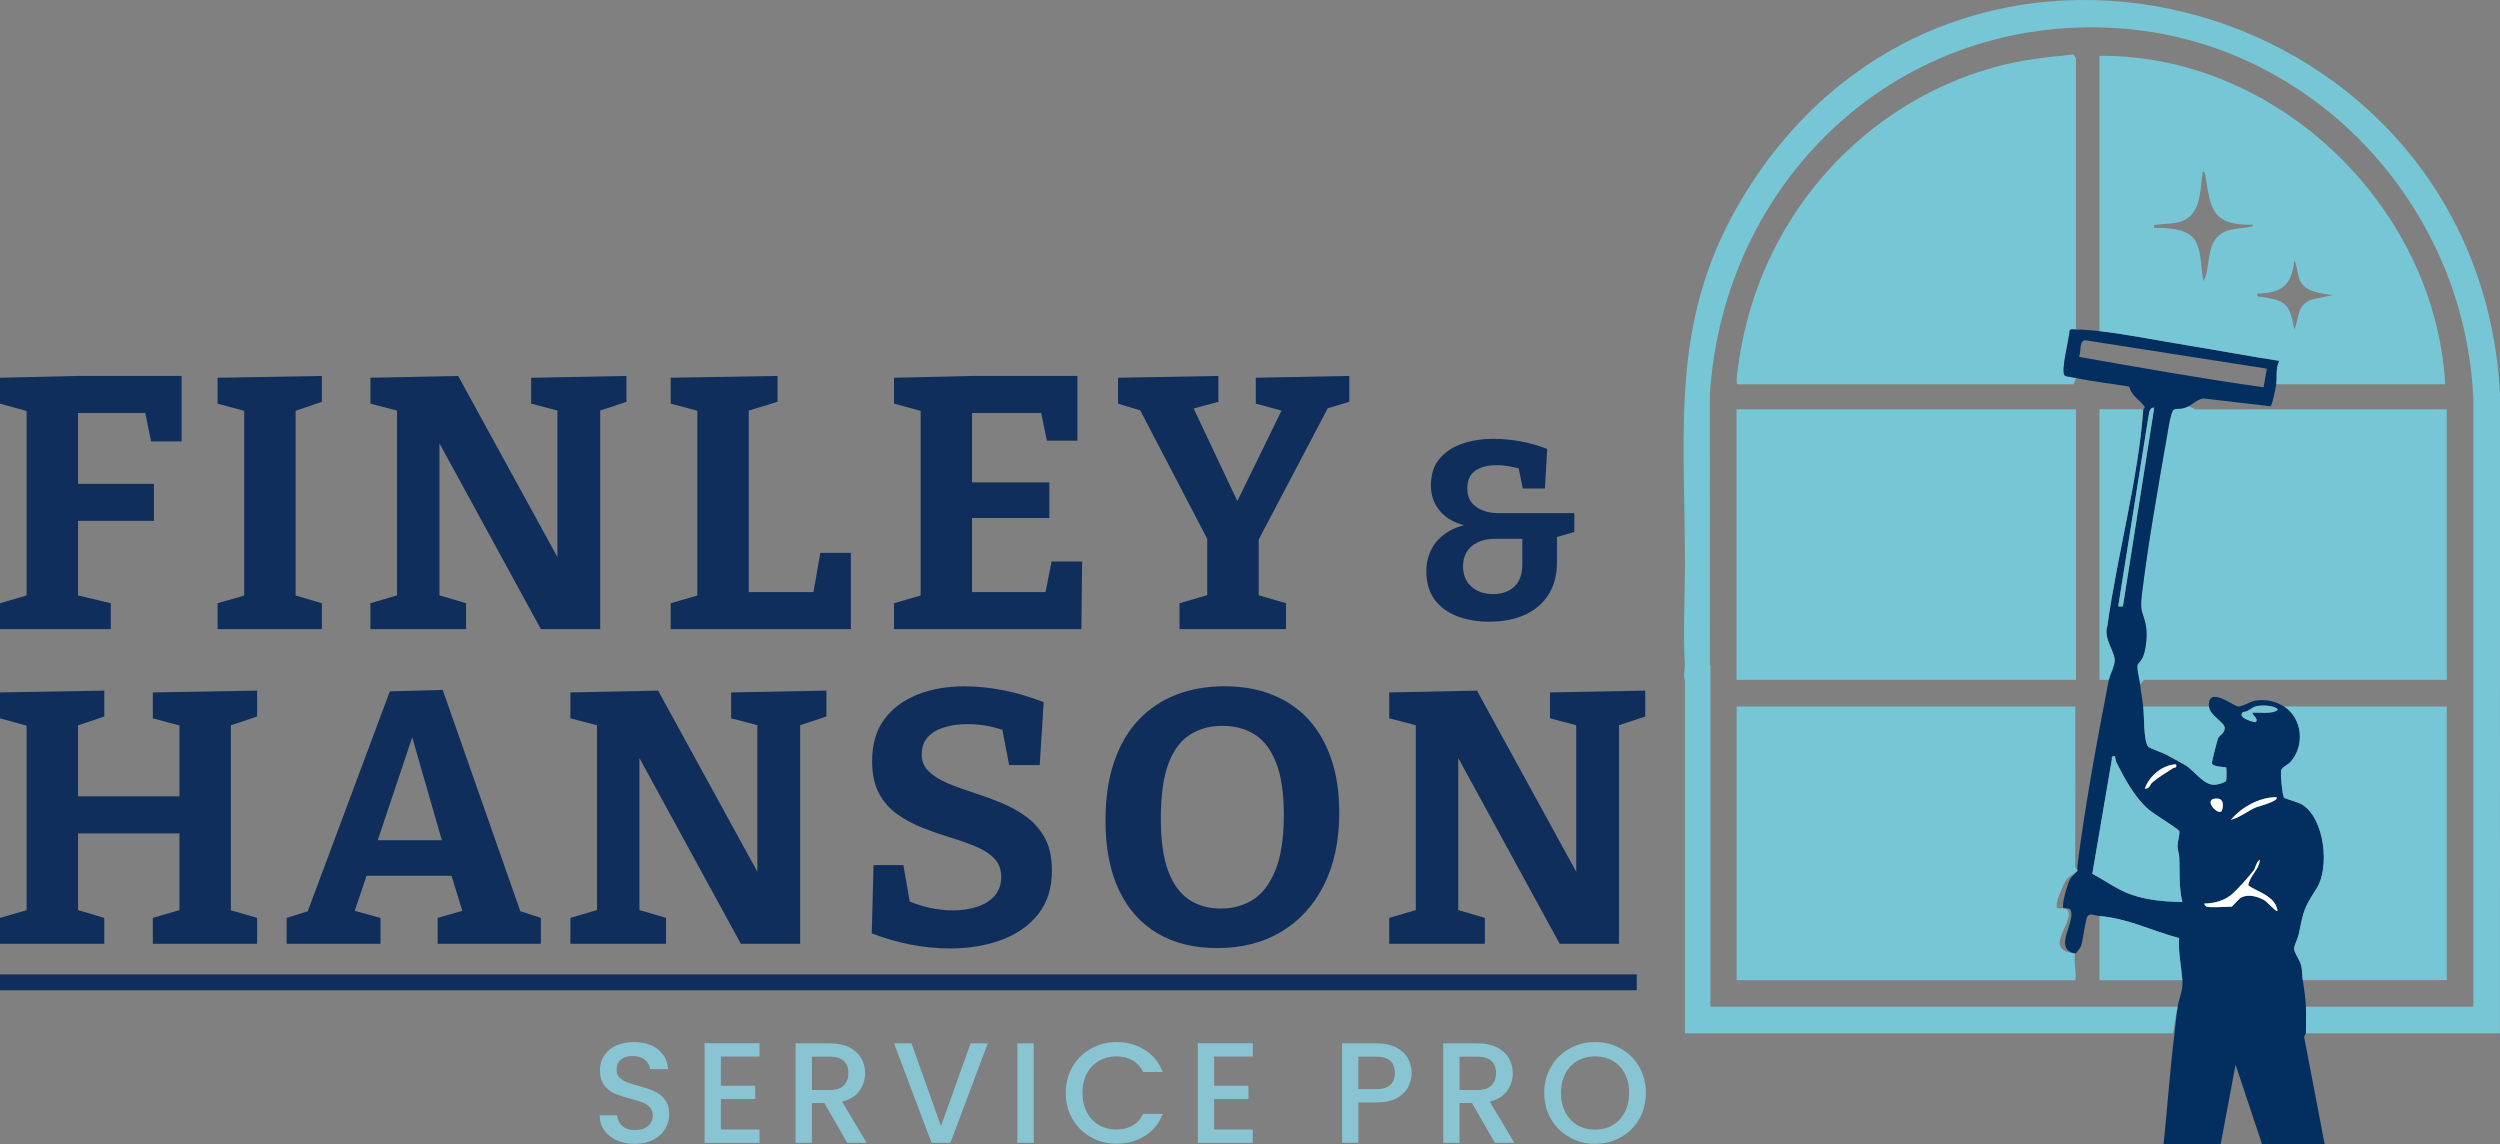 <?xml version="1.0" encoding="UTF-8"?>
<svg id="Layer_2" data-name="Layer 2" xmlns="http://www.w3.org/2000/svg" viewBox="0 0 1432.58 655.76">
  <rect x="0" y="0" width="1432.58" height="655.76" fill="#808080" stroke="none"/>
  <defs>
    <style>
      .cls-1 {
        fill: #102e5c;
      }

      .cls-2 {
        fill: #76c6d5;
      }

      .cls-3 {
        fill: #fefefe;
      }

      .cls-4 {
        fill: #022f5f;
      }

      .cls-5 {
        fill: #89c4d3;
      }
    </style>
  </defs>
  <g id="Layer_1-2" data-name="Layer 1">
    <g>
      <g>
        <rect class="cls-2" x="995.07" y="234.54" width="194.53" height="155.04"/>
        <path class="cls-2" d="M1189.6,188.84c-1.14.03-3.02-.56-3.63.57-.08,4.12-5.48,23.95-2.68,25.9.63.44,4.87,1,6.32,1.31l-1.32,3.59h-192.7c-1.63-.23,2.01-20.24,2.45-22.58,14.26-75.58,69.76-137.96,144.05-158.91,15.37-4.34,30.22-5.95,46.1-7.52l1.41,2.14v155.49Z"/>
        <path class="cls-2" d="M1254.15,232.75l3.99,1.84,143.93-.05v155.04h-173.51s-2.2,2.69-2.2,2.69c-.25-2.36-2.01-8.87-1.58-11.1.14-.75,2.43-2.89,3.19-4.77,1.87-4.59,2.6-12.68,1.76-17.53-1.39-8.1-3.71-7.21-2.39-18.05,3.57-29.32,9.38-61.97,14.5-91.26.46-2.63,2.13-14.34,3.9-14.92,2.93-.96,3.99.29,8.41-1.9Z"/>
        <path class="cls-4" d="M1189.6,188.84c3.56-.09,9.81.48,13.45.9,16.03,1.85,34.34,5.54,50.54,8.18,17.53,2.85,35,6.18,52.55,8.86-2.26,4.2-1.18,9.28-1.79,13.43-.27,1.83-2.29,12.34-3.28,12.58l-38.34-4.45c-3.49.34-5.54,2.9-8.59,4.42-4.41,2.2-5.48.94-8.41,1.9-1.77.58-3.44,12.29-3.9,14.92-5.12,29.28-10.93,61.94-14.5,91.26-1.32,10.84,1,9.95,2.39,18.05.83,4.85.1,12.94-1.76,17.53-.76,1.88-3.05,4.01-3.19,4.77-.43,2.23,1.33,8.74,1.58,11.1.46,4.3,1.27,8.36,1.79,12.55.61,4.92.11,20.11,2.92,23.08.9.95,8.04,3.34,10.26,4.53,3.42,1.84,7,3.79,10.42,5.71,5.66,3.17,10.58,11.61,17.19,11.58,1.41,0,6.46-1.27,6.75-2.49.19-.8.24-7.2-.03-7.46-.32-.3-7.71-.24-8.14-2.38-.17-.84,2.93-12.76,3.51-14.31.67-1.81,4.04-2.88,3.78-6.12s-8.64-6.95-9.01-12.14c-.89-12.31,14.2-.15,16.65,0s7.02-2.89,10.01-3.37c5.65-.91,11.55.32,16.37,3.37,10.58,6.69,12.07,22.61,3.62,31.85-1.45,1.58-4.72,2.9-5.25,4.61-.6,1.94.66,14.18,1.58,15.82.27.49,8.18,2.53,10.53,4,12.85,8.04,15.73,36.14,8.19,47.97-7.72,12.13-7.22,12.08-10.31,26.44-.48,2.24-2.58,6.5-2.62,7.76-.09,2.42,3.06,6.53,3.86,9.22.94,3.18.69,6.19,1.15,9.16.78,5.05,1.56,10.11,1.79,15.24s-.04,10.19,0,15.24c0,.17-1.55,1.82-.86,2.94l11.62,60.69h-35.86l-15.23-45.71-8.53,45.71h-32.72c2.21-21.16,3.66-42.52,6.28-63.63.59-4.75,1-10.31,1.79-15.24.91-5.65,3.18-9.13,2.69-15.24-.65-8.04-2.38-15.98-1.88-24.11-15.69-4.18-29.11-11.25-45.63-12.64-2.14-.18-5.38-1.85-6.74-.01-1.27,1.72-2.64,13.52-3.72,16.88-.67,2.07-2.74,3.59-2.98,4.64-12.49-1.95-2.33-15.02-2.62-22.86-.17-4.64-3.82-2.49-4.52-3.16-1.47-1.42,2.41-14.13,3.66-16.44,1.03-1.92,4.39-4.62,4.38-5.04-.16-1.88.02-3.69.26-5.55,4.33-33.39,11.21-70.62,17.67-103.79.64-3.28,3.7-8.28,3.31-11.98-.52-5.03-6.5-12.35-4.16-18.89,5.52-40.2,17.67-83.83,20.57-124.17.01-.15.87-.62.88-1.37-2.95-4.21-7.28-5.83-8.97-11.65-10.01-1.75-20.5-2.8-30.46-4.91-1.44-.31-5.68-.87-6.32-1.31-2.79-1.95,2.6-21.78,2.68-25.9.62-1.14,2.49-.55,3.63-.57ZM1298.97,211.25l-103.58-16.2c-4.2-.53-2.72,6.5-4.02,9.45,35.13,6.22,70.44,12.45,105.74,17.43l1.86-10.68ZM1234.42,233.65c-2.97-.25-2.8,3.24-3.3,5.2l-17.3,108.62h2.68s17.93-113.82,17.93-113.82ZM1305.24,406.6c-1.8-2.65-10.25-2.63-12.93-1.73-2.36.79-3.86,3.01-6.77,3.11-4.55,3.17,6.77,6.23,7.14,5.8,1.88-2.19-2.89-4.38-1.78-5.37.55-.49,12.08,1.2,14.34-1.81ZM1212,433.5c-.37-.41-2.47-.22-1.78,1.34l-11.25,65.87c7.39,3.89,14.43,9.19,22.22,11.89,9.41,3.27,19.42,4.13,29.37,4.24-2.07-8.38-1.42-17.05-1.76-25.57-.08-2.13-.95-4.11-1-6.23-.07-2.78,1.42-7.01,1.01-8.79-.24-1.04-15.03-10.18-17.5-12.31-8.08-6.97-13.82-17.7-18.59-27.15-.53-1.05-.6-3.17-.72-3.3ZM1246.97,437.99c-7.8.2-15.43,6.74-17.9,13.9,2.58.41,3.01-2.45,4.4-3.63,3.6-3.05,7.79-5.46,11.72-8.05,1.04-.69,2.31.22,1.78-2.21ZM1304.34,456.81c-9.72.04-19.87,5.68-25.97,13,5.23-1.46,9.45-4.95,14.34-7.16.78-.35,14.08-3.81,11.63-5.84ZM1272.97,464.87c.62-.61,2.27-7-2.23-7.25-9.11-.5-.26,9.69,2.23,7.25ZM1264.46,519.54c2.67.68,10.86,0,14.34,0,.41,0,4.07-4.53,5.49-5.26,3.97-2.06,9.05-.66,12.8,1.32,3.24,1.71,10.65,11.65,6.95,2.91-3.35-5.96-10.61-7.63-15.71-11.16.71-5.42,6.54-9.4,6.61-14.71-2.09,1.38-2.51,4.75-3.43,6-2.59,3.5-10.25,12.14-13.6,14.62-4.25,3.14-9.54,4.42-14.79,4.49-.03.56,1.04,1.71,1.34,1.78Z"/>
        <path class="cls-2" d="M1203.05,189.73V32c102.22-.85,192.53,86.87,198.12,188.21h-96.82c.62-4.16-.46-9.24,1.79-13.44-17.55-2.68-35.02-6.01-52.55-8.86-16.2-2.63-34.51-6.33-50.54-8.18ZM1290.9,128.8c-23.4.34-24.01-8.82-27.12-28.02-.13-.8-.38-2.69-1.56-2.45-1.18,7.49-.96,18.72-6.29,24.63s-13.02,4.8-20.16,5.85c-1.56.23-1.51-.47-1.34,1.77,6.47-.05,17.24.28,22,5.34,5.46,5.8,4.53,17.79,6.23,25.13,3.88-7.36,1.8-16.76,6.72-23.75,4.64-6.58,12-5.87,18.86-7.14.95-.18,2.9-.08,2.65-1.36ZM1336.62,169.13c-7.04-1.31-15.99-1.42-19.02-9.22-.61-1.57-1.93-10.54-2.94-10.51-1.32,13.91-7.23,18.63-21.07,18.83-.15,2.25-.21,1.53,1.36,1.77,14.43,2.15,17.16,3.29,19.71,18.85,3.28-7.53,1.19-14.18,10.49-17.31l11.47-2.41Z"/>
        <path class="cls-2" d="M1189.21,546.43c-1.33,3.92.97,10.9,0,15.24h-194.04v-156.84h194.04c-.07,30.34.13,60.71-.09,91.07-.01,1.69,1.37,2.88,1.37,3.03.02.41-4.79,3.12-6.27,5.04-1.78,2.31-7.35,15.02-5.24,16.44,1,.68,6.23-1.48,6.48,3.16.42,7.85-14.16,20.91,3.75,22.86Z"/>
        <path class="cls-2" d="M1308.83,404.82h93.23v156.84h-82.47c-.46-2.97-.21-5.97-1.15-9.16-.8-2.69-3.95-6.8-3.86-9.22.05-1.25,2.14-5.52,2.62-7.76,3.09-14.36,2.58-14.32,10.31-26.44,7.54-11.84,4.65-39.93-8.19-47.97-2.35-1.47-10.25-3.51-10.53-4-.91-1.64-2.18-13.88-1.58-15.82.53-1.71,3.8-3.02,5.25-4.61,8.44-9.25,6.95-25.17-3.62-31.85Z"/>
        <path class="cls-2" d="M1228.15,234.54c-2.89,40.34-15.04,83.98-20.57,124.17-2.34,6.54,3.64,13.86,4.16,18.89.38,3.71-2.68,8.7-3.31,11.98h-5.38s0-155.05,0-155.05h25.11Z"/>
        <path class="cls-2" d="M1203.05,524.92c16.51,1.39,29.94,8.45,45.63,12.64-.5,8.13,1.24,16.07,1.88,24.11h-47.52s0-36.74,0-36.74Z"/>
        <path class="cls-2" d="M1265.8,404.82c.37,5.19,8.75,8.92,9.01,12.14s-3.1,4.31-3.78,6.12c-.58,1.56-3.68,13.47-3.51,14.31.43,2.14,7.82,2.08,8.14,2.38.27.25.23,6.66.03,7.46-.29,1.21-5.35,2.48-6.75,2.49-6.62.04-11.54-8.4-17.19-11.58-3.42-1.92-7-3.88-10.42-5.71-2.22-1.19-9.36-3.58-10.26-4.53-2.81-2.97-2.31-18.16-2.92-23.08h37.65Z"/>
        <path class="cls-2" d="M1212,433.5c.11.13.18,2.24.72,3.3,4.77,9.44,10.51,20.18,18.59,27.15,2.47,2.13,17.26,11.27,17.5,12.31.42,1.78-1.07,6.01-1.01,8.79.05,2.12.91,4.1,1,6.23.34,8.52-.31,17.19,1.76,25.57-9.95-.11-19.96-.97-29.37-4.24-7.79-2.71-14.83-8.01-22.22-11.89l11.25-65.87c-.69-1.56,1.41-1.75,1.78-1.34Z"/>
        <path class="cls-2" d="M1234.42,233.65l-17.93,113.82h-2.68s17.3-108.62,17.3-108.62c.51-1.96.34-5.45,3.3-5.2Z"/>
        <path class="cls-3" d="M1264.46,519.54c-.3-.08-1.37-1.22-1.34-1.78,5.25-.08,10.54-1.35,14.79-4.49,3.35-2.48,11.01-11.12,13.6-14.62.93-1.25,1.34-4.62,3.43-6-.07,5.31-5.9,9.29-6.61,14.71,5.1,3.53,12.36,5.2,15.71,11.16,3.7,8.74-3.71-1.2-6.95-2.91-3.74-1.98-8.83-3.37-12.8-1.32-1.42.73-5.08,5.26-5.49,5.26-3.48,0-11.68.68-14.34,0Z"/>
        <path class="cls-2" d="M1305.24,406.6c-2.25,3.01-13.79,1.32-14.34,1.81-1.11.99,3.66,3.18,1.78,5.37-.37.43-11.69-2.62-7.14-5.8,2.91-.1,4.41-2.31,6.77-3.11,2.68-.9,11.13-.92,12.93,1.73Z"/>
        <path class="cls-3" d="M1304.34,456.81c2.45,2.03-10.86,5.49-11.63,5.84-4.89,2.21-9.11,5.7-14.34,7.16,6.11-7.32,16.25-12.96,25.97-13Z"/>
        <path class="cls-3" d="M1246.97,437.99c.54,2.43-.74,1.53-1.78,2.21-3.93,2.59-8.12,5-11.72,8.05-1.39,1.18-1.82,4.04-4.4,3.63,2.47-7.16,10.11-13.69,17.9-13.9Z"/>
        <path class="cls-3" d="M1272.97,464.87c-2.49,2.44-11.34-7.76-2.23-7.25,4.5.25,2.85,6.65,2.23,7.25Z"/>
        <path class="cls-2" d="M1003.12,105.92c-47.19,72.83-37.56,135.95-37.59,217.84,0,18.93-1.19,38.46-.02,57.37.08,1.24-1.08,7.1,0,8.25v202.75h279.75c.86-4.75,1.46-10.31,2.61-15.24h-267.73v-195.77h-.32l-.03-155.14c7.92-120.93,104.21-214.72,227.33-210.16,114.93,4.25,205.77,99.92,210.22,213.75l-.03,347.32h-95.93c.23,5.03-.04,10.18,0,15.23h111.17s.03-366.14.03-366.14c-11.72-226.71-305.47-311.45-429.46-120.07Z"/>
      </g>
      <g>
        <path class="cls-1" d="M0,360.51v-14.84l18.34-5.36-3.09,4.33v-113.96l4.12,5.98L0,231.3v-14.84l44.1-1.03h59.97v37.51h-17.52l-3.92-19.37,5.36,3.09h-47.81l4.53-4.53v49.25l-4.53-4.12h48.02v21.23h-48.02l4.53-4.74v50.9l-3.71-4.33,22.46,5.36v14.84H0Z"/>
        <path class="cls-1" d="M184.44,230.27l-18.13,6.18,3.09-4.53v112.72l-3.09-4.33,18.13,5.36v14.84h-59.76v-14.84l17.93-5.15-2.68,4.12v-112.72l3.71,4.53-18.96-5.15v-14.84l59.76-1.03v14.84Z"/>
        <path class="cls-1" d="M304.37,216.46l54.61-1.03v14.84l-19.37,6.39,4.33-6.18v130.03h-34l-62.23-113.96h4.12v99.53l-4.33-6.18,19.58,5.77v14.84h-54.82v-14.84l19.58-5.77-4.33,6.18v-115.4l2.88,5.36-18.13-4.74v-14.84l50.28-1.03,61.2,111.69h-4.33v-96.65l4.53,5.98-19.58-5.15v-14.84Z"/>
        <path class="cls-1" d="M470.06,316.82h17.52v43.69h-103.24v-14.84l18.55-5.36-3.3,5.77v-115.4l3.3,5.56-18.55-4.95v-14.84l61.2-1.03v14.84l-19.58,5.98,3.09-5.56v113.14l-4.53-4.53h44.92l-4.12,4.74,4.74-27.2Z"/>
        <path class="cls-1" d="M602.56,321.76h17.52l-.41,38.74h-107.37v-14.84l19.17-5.56-3.92,5.98v-115.4l3.71,5.77-18.96-5.15v-14.84l44.1-1.03h61v37.09h-17.52l-4.12-19.99,5.56,4.12h-48.84l4.53-4.53v48.84l-4.53-4.53h48.84v20.4h-48.84l4.53-5.15v52.14l-4.53-4.53h51.31l-5.56,4.53,4.33-22.05Z"/>
        <path class="cls-1" d="M675.92,360.51v-14.84l19.78-5.77-3.92,6.18v-42.66l2.47,10.1-42.66-81.81,5.36,4.53-16.28-4.95v-14.84l57.5-1.03v14.84l-18.34,4.95,2.27-5.15,29.67,62.85h-5.56l30.09-61.62,2.27,5.15-18.96-5.15v-14.84l53.58-1.03v14.84l-16.49,4.95,5.77-4.33-43.48,82.64,2.27-10.1v42.66l-4.12-6.18,19.78,5.77v14.84h-61Z"/>
        <path class="cls-1" d="M0,540.82v-14.84l19.17-5.56-3.92,5.98v-115.4l4.74,6.18L0,411.61v-14.84l59.76-1.03v14.84l-19.58,6.59,4.53-6.39v50.08l-4.53-4.53h67.18l-4.53,4.53v-49.87l4.53,5.98-19.78-5.36v-14.84l59.76-1.03v14.84l-19.17,6.39,4.12-6.18v115.61l-4.12-5.98,19.17,5.56v14.84h-59.76v-14.84l18.96-5.56-3.71,5.98v-53.58l4.53,4.74H40.19l4.53-4.74v53.58l-3.71-5.98,18.75,5.56v14.84H0Z"/>
        <path class="cls-1" d="M299.84,527.01l-7.62-6.8,17.72,5.77v14.84h-59.14v-14.84l17.93-5.15-2.88,4.12-8.24-26.79,4.53,3.71h-54.4l3.5-3.5-8.86,26.17-.82-3.09,16.49,4.53v14.84h-53.79v-14.84l17.1-5.36-6.59,5.77,48.63-130.24,30.29-.82,46.16,131.68ZM215.14,485.39l-2.06-3.92h44.31l-2.89,4.53-21.43-74.39h6.8l-24.73,73.77Z"/>
        <path class="cls-1" d="M418.95,396.77l54.61-1.03v14.84l-19.37,6.39,4.33-6.18v130.03h-34l-62.23-113.96h4.12v99.53l-4.33-6.18,19.58,5.77v14.84h-54.82v-14.84l19.58-5.77-4.33,6.18v-115.4l2.88,5.36-18.13-4.74v-14.84l50.28-1.03,61.2,111.69h-4.33v-96.65l4.53,5.98-19.58-5.15v-14.84Z"/>
        <path class="cls-1" d="M528.17,432.22c0,3.99,1.37,7.28,4.12,9.89,2.75,2.61,6.32,4.84,10.72,6.7,4.4,1.85,9.27,3.64,14.63,5.36,5.36,1.72,10.65,3.64,15.87,5.77,5.22,2.13,10.06,4.81,14.53,8.04,4.46,3.23,8.04,7.32,10.72,12.26,2.68,4.95,4.02,11.13,4.02,18.55,0,10.17-2.65,18.55-7.93,25.14-5.29,6.59-12.33,11.51-21.12,14.73-8.79,3.23-18.55,4.84-29.26,4.84-7.28,0-14.73-.72-22.36-2.16-7.62-1.44-15.15-3.61-22.57-6.49l1.03-39.15h17.1l4.33,24.94-2.68-4.95c4.12,1.93,8.48,3.4,13.09,4.43,4.6,1.03,9.1,1.55,13.5,1.55,5.08,0,9.75-.69,14.01-2.06,4.26-1.37,7.62-3.5,10.1-6.39,2.47-2.88,3.71-6.46,3.71-10.72s-1.31-7.76-3.92-10.51c-2.61-2.75-6.15-5.05-10.61-6.9-4.47-1.85-9.31-3.57-14.53-5.15-5.22-1.58-10.48-3.4-15.76-5.46-5.29-2.06-10.17-4.67-14.63-7.83-4.47-3.16-8-7.18-10.61-12.06-2.61-4.88-3.92-11.03-3.92-18.44,0-9.75,2.33-17.75,7.01-24.01,4.67-6.25,10.99-10.95,18.96-14.12,7.97-3.16,16.97-4.74,27-4.74,7.14,0,14.56.76,22.26,2.27,7.69,1.51,15.38,3.78,23.08,6.8l-2.27,36.06h-17.52l-4.33-22.46,3.3,3.3c-3.44-1.37-7.11-2.44-11.02-3.19-3.92-.75-7.87-1.13-11.85-1.13-4.67,0-9,.59-12.98,1.75-3.99,1.17-7.18,3.02-9.58,5.56-2.41,2.54-3.61,5.87-3.61,9.99Z"/>
        <path class="cls-1" d="M697.36,543.29c-13.05,0-24.35-2.78-33.9-8.35-9.55-5.56-16.93-13.77-22.15-24.63-5.22-10.85-7.83-24.25-7.83-40.18,0-12.78,1.65-23.97,4.95-33.59,3.3-9.62,7.97-17.62,14.01-24.01,6.04-6.39,13.22-11.2,21.53-14.43,8.31-3.23,17.55-4.84,27.72-4.84s19.06,1.58,27.1,4.74c8.04,3.16,14.91,7.76,20.61,13.81,5.7,6.05,10.13,13.57,13.29,22.57,3.16,9,4.74,19.41,4.74,31.22,0,16.07-2.92,29.92-8.76,41.52-5.84,11.61-13.98,20.54-24.42,26.79-10.44,6.25-22.74,9.38-36.89,9.38ZM699.62,520.63c6.87,0,12.98-1.68,18.34-5.05,5.36-3.37,9.65-9,12.88-16.9,3.23-7.9,4.84-18.51,4.84-31.84,0-12.37-1.48-22.29-4.43-29.78-2.96-7.49-7.04-12.88-12.26-16.18-5.22-3.3-11.4-4.95-18.55-4.95s-12.98,1.65-18.34,4.95c-5.36,3.3-9.51,8.79-12.47,16.49-2.96,7.7-4.43,18.27-4.43,31.74,0,12.36,1.37,22.29,4.12,29.78,2.75,7.49,6.7,12.98,11.85,16.49,5.15,3.5,11.3,5.25,18.44,5.25Z"/>
        <path class="cls-1" d="M888.18,396.77l54.61-1.03v14.84l-19.37,6.39,4.33-6.18v130.03h-34l-62.24-113.96h4.12v99.53l-4.33-6.18,19.58,5.77v14.84h-54.82v-14.84l19.58-5.77-4.33,6.18v-115.4l2.89,5.36-18.13-4.74v-14.84l50.28-1.03,61.2,111.69h-4.33v-96.65l4.53,5.98-19.58-5.15v-14.84Z"/>
      </g>
      <path class="cls-1" d="M853.34,356.26c-6.82,0-12.96-1.06-18.43-3.17s-9.77-5.3-12.88-9.57c-3.12-4.27-4.68-9.67-4.68-16.19,0-4.61.98-8.83,2.95-12.67,1.97-3.84,5.01-7.08,9.14-9.72,4.12-2.64,9.31-4.34,15.55-5.11l.58,2.3c-8.35-.86-14.71-3.48-19.07-7.85-4.37-4.37-6.55-9.72-6.55-16.05s1.66-11.47,4.97-15.4c3.31-3.93,7.68-6.81,13.1-8.64,5.42-1.82,11.3-2.73,17.63-2.73,5.09,0,10.27.48,15.55,1.44,5.28.96,10.41,2.4,15.4,4.32l-1.3,22.74h-12.67l-2.74-13.24,3.74,2.59c-2.88-.86-5.64-1.53-8.28-2.02-2.64-.48-5.3-.72-7.99-.72-4.99,0-9,1.06-12.02,3.17-3.02,2.11-4.53,5.57-4.53,10.36,0,4.51,1.7,7.97,5.11,10.36,3.41,2.4,7.7,3.6,12.88,3.6h43.33v10.8l-11.95,3.45,2.02-3.6v17.42c0,7.29-1.61,13.48-4.82,18.57-3.22,5.09-7.73,8.95-13.53,11.59-5.81,2.64-12.65,3.96-20.51,3.96ZM855.64,340.42c5.09,0,9.14-1.44,12.16-4.32,3.02-2.88,4.53-7.1,4.53-12.67v-17.42l3.6,2.74h-19c-4.13,0-7.58.7-10.36,2.09-2.79,1.39-4.85,3.26-6.19,5.61-1.34,2.35-2.01,5.02-2.01,7.99,0,4.99,1.61,8.9,4.82,11.73,3.21,2.83,7.36,4.25,12.45,4.25Z"/>
      <rect class="cls-1" y="558.35" width="937.9" height="9.1"/>
      <g>
        <path class="cls-5" d="M353.48,653.43c-3.06-1.34-5.47-3.24-7.22-5.7-1.75-2.46-2.62-5.33-2.62-8.61h10c.22,2.46,1.19,4.48,2.91,6.07,1.72,1.59,4.14,2.38,7.26,2.38s5.74-.78,7.54-2.34c1.8-1.56,2.71-3.57,2.71-6.03,0-1.91-.56-3.47-1.68-4.67-1.12-1.2-2.52-2.13-4.18-2.79-1.67-.66-3.98-1.37-6.93-2.13-3.72-.98-6.74-1.98-9.06-2.99-2.32-1.01-4.31-2.58-5.95-4.71-1.64-2.13-2.46-4.97-2.46-8.53,0-3.28.82-6.15,2.46-8.61,1.64-2.46,3.94-4.35,6.89-5.66,2.95-1.31,6.37-1.97,10.25-1.97,5.52,0,10.04,1.38,13.57,4.14,3.53,2.76,5.48,6.55,5.86,11.36h-10.33c-.16-2.08-1.15-3.85-2.95-5.33-1.8-1.48-4.18-2.21-7.13-2.21-2.68,0-4.87.68-6.56,2.05-1.7,1.37-2.54,3.33-2.54,5.9,0,1.75.53,3.19,1.6,4.31,1.07,1.12,2.42,2.01,4.06,2.67,1.64.66,3.88,1.37,6.72,2.13,3.77,1.04,6.85,2.08,9.23,3.12,2.38,1.04,4.4,2.64,6.07,4.8,1.67,2.16,2.5,5.04,2.5,8.65,0,2.9-.78,5.63-2.34,8.2-1.56,2.57-3.83,4.63-6.81,6.19-2.98,1.56-6.49,2.34-10.54,2.34-3.83,0-7.27-.67-10.33-2.01Z"/>
        <path class="cls-5" d="M413.09,605.42v16.73h19.68v7.63h-19.68v17.47h22.14v7.63h-31.49v-57.07h31.49v7.63h-22.14Z"/>
        <path class="cls-5" d="M485.49,654.87l-13.12-22.8h-7.13v22.8h-9.35v-56.99h19.68c4.37,0,8.08.77,11.11,2.3,3.03,1.53,5.3,3.58,6.81,6.15,1.5,2.57,2.25,5.44,2.25,8.61,0,3.72-1.08,7.09-3.24,10.13-2.16,3.03-5.48,5.1-9.96,6.19l14.1,23.62h-11.15ZM465.24,624.61h10.33c3.5,0,6.14-.87,7.91-2.62,1.78-1.75,2.67-4.1,2.67-7.05s-.88-5.26-2.62-6.93c-1.75-1.67-4.4-2.5-7.95-2.5h-10.33v19.11Z"/>
        <path class="cls-5" d="M566.02,597.88l-21.4,56.99h-10.82l-21.48-56.99h10l16.89,47.4,16.97-47.4h9.84Z"/>
        <path class="cls-5" d="M592.34,597.88v56.99h-9.35v-56.99h9.35Z"/>
        <path class="cls-5" d="M614.6,611.24c2.6-4.43,6.12-7.88,10.58-10.37,4.46-2.49,9.33-3.73,14.64-3.73,6.07,0,11.47,1.49,16.19,4.47s8.16,7.2,10.29,12.67h-11.23c-1.48-3.01-3.53-5.25-6.15-6.72-2.62-1.48-5.66-2.21-9.1-2.21-3.77,0-7.13.85-10.09,2.54-2.95,1.7-5.26,4.13-6.93,7.3-1.67,3.17-2.5,6.86-2.5,11.07s.83,7.9,2.5,11.07c1.67,3.17,3.98,5.62,6.93,7.34,2.95,1.72,6.31,2.58,10.09,2.58,3.44,0,6.48-.74,9.1-2.21,2.62-1.48,4.67-3.72,6.15-6.72h11.23c-2.13,5.47-5.56,9.68-10.29,12.63-4.73,2.95-10.13,4.43-16.19,4.43-5.36,0-10.25-1.24-14.68-3.73-4.43-2.49-7.94-5.94-10.54-10.37-2.6-4.43-3.9-9.43-3.9-15.01s1.3-10.58,3.9-15.01Z"/>
        <path class="cls-5" d="M695.74,605.42v16.73h19.68v7.63h-19.68v17.47h22.14v7.63h-31.49v-57.07h31.49v7.63h-22.14Z"/>
        <path class="cls-5" d="M806.85,623.05c-1.37,2.57-3.55,4.66-6.56,6.27-3.01,1.61-6.86,2.42-11.56,2.42h-10.33v23.12h-9.35v-56.99h19.68c4.37,0,8.08.75,11.11,2.25,3.03,1.5,5.3,3.54,6.81,6.11,1.5,2.57,2.25,5.44,2.25,8.61,0,2.9-.68,5.63-2.05,8.2ZM796.68,621.7c1.75-1.61,2.62-3.9,2.62-6.85,0-6.23-3.53-9.35-10.58-9.35h-10.33v18.61h10.33c3.55,0,6.2-.81,7.95-2.42Z"/>
        <path class="cls-5" d="M856.62,654.87l-13.12-22.8h-7.13v22.8h-9.35v-56.99h19.68c4.37,0,8.08.77,11.11,2.3,3.03,1.53,5.3,3.58,6.81,6.15,1.5,2.57,2.25,5.44,2.25,8.61,0,3.72-1.08,7.09-3.24,10.13-2.16,3.03-5.48,5.1-9.96,6.19l14.1,23.62h-11.15ZM836.37,624.61h10.33c3.5,0,6.14-.87,7.91-2.62,1.78-1.75,2.67-4.1,2.67-7.05s-.88-5.26-2.62-6.93c-1.75-1.67-4.4-2.5-7.95-2.5h-10.33v19.11Z"/>
        <path class="cls-5" d="M899.38,651.71c-4.46-2.49-7.98-5.96-10.58-10.41-2.6-4.46-3.9-9.47-3.9-15.05s1.3-10.58,3.9-15.01c2.6-4.43,6.12-7.88,10.58-10.37,4.46-2.49,9.33-3.73,14.64-3.73s10.26,1.24,14.72,3.73c4.46,2.49,7.97,5.95,10.54,10.37,2.57,4.43,3.85,9.43,3.85,15.01s-1.29,10.59-3.85,15.05c-2.57,4.46-6.08,7.93-10.54,10.41-4.46,2.49-9.36,3.73-14.72,3.73s-10.18-1.24-14.64-3.73ZM924.11,644.74c2.95-1.72,5.26-4.18,6.93-7.38,1.67-3.2,2.5-6.9,2.5-11.11s-.83-7.9-2.5-11.07c-1.67-3.17-3.98-5.6-6.93-7.3-2.95-1.69-6.31-2.54-10.09-2.54s-7.13.85-10.09,2.54c-2.95,1.7-5.26,4.13-6.93,7.3-1.67,3.17-2.5,6.86-2.5,11.07s.83,7.91,2.5,11.11c1.67,3.2,3.98,5.66,6.93,7.38,2.95,1.72,6.31,2.58,10.09,2.58s7.13-.86,10.09-2.58Z"/>
      </g>
    </g>
  </g>
</svg>